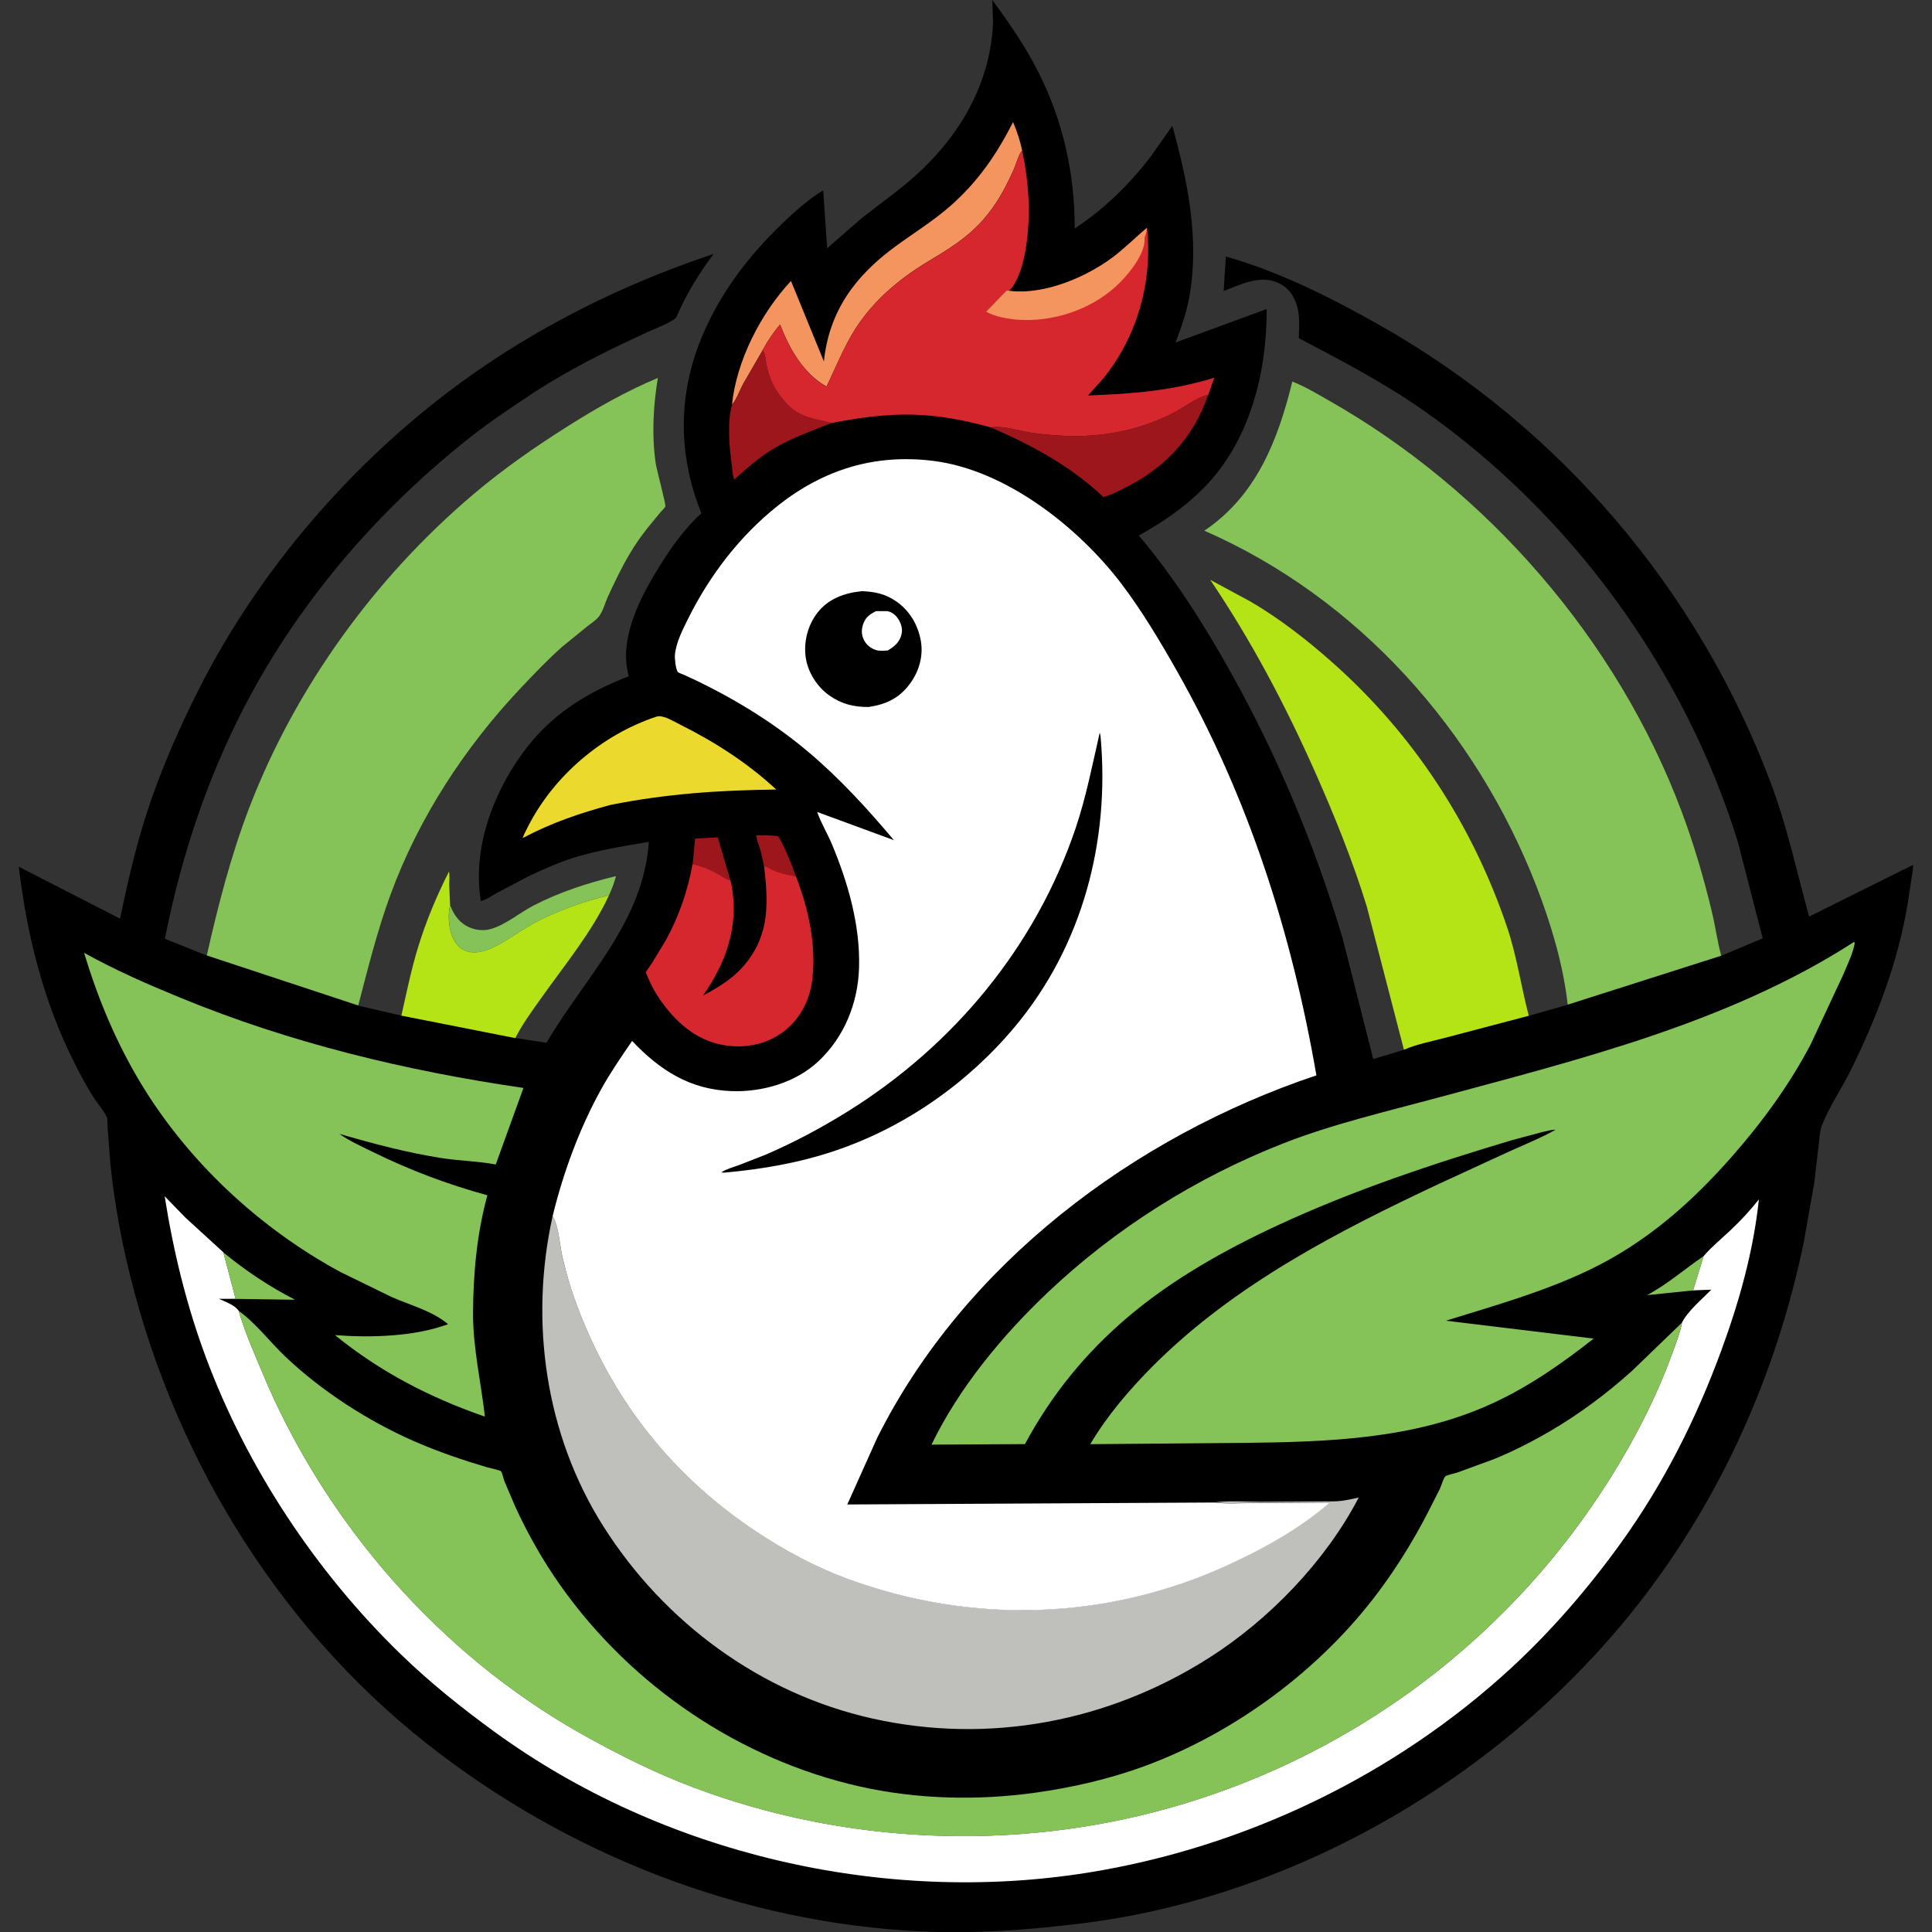 <svg xmlns="http://www.w3.org/2000/svg" version="1.1" xmlns:xlink="http://www.w3.org/1999/xlink" width="256" height="256"><rect width="100%" height="100%" fill="#333333" stroke="none"/><svg id="SvgjsSvg1022" data-name="Слой_1" xmlns="http://www.w3.org/2000/svg" version="1.1" viewBox="0 0 256 256">
  <!-- Generator: Adobe Illustrator 29.6.1, SVG Export Plug-In . SVG Version: 2.1.1 Build 9)  -->
  <defs>
    <style>
      .st0 {
        fill: #85c359;
      }

      .st1 {
        fill: #ecd92d;
      }

      .st2 {
        fill: #fff;
      }

      .st3 {
        fill: #9d161b;
      }

      .st4 {
        fill: #b4e415;
      }

      .st5 {
        fill: #d6272e;
      }

      .st6 {
        fill: #bfbfbc;
      }

      .st7 {
        fill: #f49560;
      }
    </style>
  </defs>
  <path d="M68.29,137.54l4.12.63c5.12-8.72,12.83-15.94,13.57-26.62-3.35.56-6.73,1.1-9.98,2.11-2.04.64-4.05,1.55-5.99,2.46l-4.15,2.19c-.66.37-1.42.91-2.15,1.09-1.1-6.84,1.46-13.93,5.43-19.46,3.67-5.12,8.38-8.08,14.18-10.34l-.06-.22c-1.17-4.55,1.26-9.57,3.54-13.38,1.72-2.87,3.65-5.73,6.14-7.99-3.17-7.85-3.13-15.98.24-23.79,2.42-5.61,6.04-10.33,10.42-14.55,1.63-1.57,3.53-3.29,5.48-4.45l.52,7.68,4.56-3.98c2.33-1.84,4.78-3.54,7-5.52,5.95-5.3,10.06-12.25,10.42-20.33l-.09-3.06c2.24,3.04,4.38,6.15,6.09,9.52,3.3,6.54,4.82,13.46,4.83,20.75,3.99-2.66,7.26-5.85,10.16-9.66l2.77-3.95c2.03,7.33,3.62,15.01,2.26,22.62-.38,2.11-1.07,4.09-1.83,6.09l12.07-4.43c.03,8.51-2.26,17.6-8.4,23.77-2.53,2.55-5.41,4.49-8.53,6.24,4.76,5.67,8.65,11.81,12.25,18.27,6.19,11.11,11.11,22.89,14.74,35.08l4.06,16.02,4.05-1.22c1.65-.73,3.67-1.11,5.41-1.57l11.12-2.93,5.17-1.47,20.33-6.48,5.53-2.33-3.31-12.82c-7.08-22.84-22.15-43.5-41.75-57.2-5.23-3.65-10.78-6.54-16.41-9.5.03-1.5.18-2.99-.29-4.44-.42-1.29-1.16-2.29-2.4-2.87-2.43-1.13-4.99.18-7.27,1.07l.29-4.58c6.99,1.96,13.95,5.46,20.26,9.02,23.98,13.55,42.38,35.14,52.03,60.95,2.14,5.73,3.37,11.62,5,17.49l13.76-6.84c.05.57-.12,1.24-.2,1.81l-.55,3.61c-1.31,7.66-4.11,14.97-7.56,21.9-1.17,2.35-2.79,4.73-3.74,7.15-.31.8-.35,1.8-.45,2.65l-.57,4.92-1.4,7.96c-3.62,17.4-10.91,33.84-21.88,47.87-17.75,22.72-45.33,38.92-74.03,42.41-6.98.85-13.96,1.36-21,1.03-23.8-1.11-46.9-10.18-65.55-24.88-20.25-15.96-34.19-39.29-39.85-64.3-.95-4.18-1.67-8.46-2.09-12.73l-.36-4.69c-.02-.3.02-1.01-.08-1.26-.36-.85-1.25-1.82-1.76-2.63-.94-1.48-1.77-3.05-2.56-4.62-4.1-8.1-6.3-17-7.36-25.96l13.41,6.87c.98-4.62,2.02-9.25,3.47-13.75,1.79-5.57,4.15-11,6.77-16.23,8.81-17.6,22.94-33.32,39.36-44.13,8.97-5.9,18.87-10.58,29.06-13.96-1.9,2.53-3.68,5.4-4.91,8.33-.24.57-3.17,1.71-3.89,2.04-5.55,2.55-10.84,5.18-15.92,8.59-2.48,1.66-5.02,3.35-7.37,5.2-11.68,9.18-21.8,20.69-28.96,33.73-5.62,10.23-9.41,21.41-11.66,32.85l5.55,2.23,20.08,6.63,5.71,1.33,15.1,2.98Z"></path>
  <path class="st4" d="M53.19,134.56c.68-3.03,1.3-6.09,2.21-9.06,1.07-3.48,2.45-6.77,4.09-10.01.12.53.03,1.16.03,1.71l.12,2.74c-.25.99-.21,2.05-.03,3.05.19,1.04.73,2.22,1.66,2.79.95.58,2.06.49,3.07.16,2.08-.69,4.15-2.34,6.07-3.42,3.09-1.74,6.84-3.05,10.28-3.89-2.24,4.86-5.86,9.22-8.95,13.58-1.21,1.7-2.52,3.48-3.46,5.34l-15.1-2.98ZM186.03,139.1l-4.92-18.97c-1.86-6.06-4.3-12.08-6.87-17.87-3.95-8.88-8.43-17.37-13.88-25.43l5.32,2.87c3.84,2.24,7.47,5.07,10.79,8.01,10.76,9.51,18.64,21.55,23.23,35.16,1.3,3.85,1.84,7.82,2.87,11.72l-11.13,2.93c-1.74.46-3.76.84-5.41,1.57Z"></path>
  <path class="st3" d="M101.24,114.76c-.19-.81-.34-1.64-.58-2.44-.15-.49-.46-1.14-.43-1.65.97.01,1.94-.02,2.9.14.96,1.68,1.68,3.49,2.33,5.31-1.09-.17-2.36-.44-3.32-.96-.23-.12-.44-.24-.68-.33l-.22-.08ZM91.78,114.51l.32-3.39,3-.17,1.68,5.72c-.66-.16-1.35-.71-1.96-1.03-.98-.53-1.96-.89-3.05-1.12ZM101.08,46.37l.1.2c.23.51.27,1.18.38,1.73.33,1.72,1,3.13,2.1,4.48l.17.21c1.82,2.26,3.82,2.42,6.42,3.03-2.64,1.07-5.2,1.93-7.68,3.39-1.93,1.14-3.64,2.64-5.29,4.15-.22-.64-.25-1.38-.33-2.05-.31-2.33-.62-5.58.05-7.86.61-.73,1.03-1.93,1.49-2.78l2.61-4.51ZM160.1,52.29c-1.94,5.72-5.78,9.76-11.16,12.41-.85.42-1.82.95-2.75,1.15-4.33-4.1-9.47-6.86-14.89-9.21,1.52-.31,3.91.51,5.48.72,1.74.24,3.48.4,5.24.42,4.68.07,9.41-.94,13.56-3.12,1.34-.7,2.82-1.85,4.25-2.29l.28-.08Z"></path>
  <path class="st7" d="M96.99,53.66c.58-5.86,3.84-12.17,7.82-16.43l4.36,10.66c.69-6.7,4.19-11.38,9.52-15.27,2.42-1.77,5-3.36,7.25-5.34,3.63-3.2,6.13-6.82,8.29-11.1.54,1.24.92,2.42,1.21,3.74l-.14.2c-.43.67-.65,1.62-.99,2.37-1.11,2.47-2.28,4.65-4.08,6.68-2.05,2.32-4.56,3.86-7.18,5.43-4.11,2.46-7.73,5.56-10.18,9.74-1.28,2.2-2.25,4.59-3.35,6.89-3.09-1.75-4.93-5.03-6.16-8.24-.86,1.05-1.64,2.16-2.28,3.36l-2.61,4.51c-.46.85-.88,2.05-1.49,2.78Z"></path>
  <path class="st1" d="M87,94.94l.29-.03c.81-.05,2.03.7,2.75,1.06,4.66,2.33,8.98,5.09,12.82,8.65-7.51.08-14.61.56-21.99,2.04-4.16,1.13-7.8,2.37-11.62,4.39.17-.49.43-.95.66-1.42,3.42-6.81,9.87-12.29,17.1-14.68Z"></path>
  <path class="st5" d="M91.78,114.51c1.09.24,2.07.59,3.05,1.12.61.33,1.3.88,1.96,1.03l.16.72c.98,5.36-.76,10.18-3.78,14.52,2.21-1.15,4.22-2.42,5.77-4.4,3.08-3.93,2.85-8.05,2.3-12.76l.22.08c.24.09.45.2.68.33.97.52,2.24.79,3.32.96,1.71,4.42,2.81,9.43,2.1,14.18-.39,2.57-1.8,5.04-3.93,6.55-2.31,1.64-5.07,2.11-7.83,1.63-3.59-.63-6.33-3.1-8.34-6.01-.67-.96-1.2-1.96-1.65-3.04-.03-.08-.23-.52-.23-.56.02-.17.6-.92.72-1.1l1.97-3.25c1.7-3.14,2.87-6.49,3.49-10ZM101.08,46.37c.64-1.21,1.42-2.31,2.28-3.36,1.23,3.21,3.08,6.49,6.16,8.24,1.09-2.3,2.06-4.69,3.35-6.89,2.44-4.18,6.06-7.28,10.18-9.74,2.62-1.57,5.12-3.12,7.18-5.43,1.8-2.03,2.97-4.21,4.08-6.68.33-.74.56-1.7.99-2.37l.14-.2c.88,4.16,1.16,8.39.54,12.61-.26,1.78-.74,3.76-1.7,5.3-.17.28-.36.48-.59.7l.27.03c4.48.49,9.92-1.81,13.44-4.43,1.64-1.22,3.02-2.65,4.59-3.94.76,7.13-1.31,14.41-5.84,19.99l-1.99,2.2c5.69-.19,11.28-.64,16.74-2.35l-.79,2.24-.28.08c-1.43.43-2.9,1.58-4.25,2.29-4.15,2.17-8.88,3.19-13.56,3.12-1.76-.03-3.5-.18-5.24-.42-1.56-.21-3.95-1.03-5.48-.72-3.32-.92-6.65-1.58-10.1-1.69-3.7-.12-7.33.39-10.95,1.09-2.6-.61-4.6-.77-6.42-3.03l-.17-.21c-1.1-1.35-1.77-2.76-2.1-4.48-.11-.56-.14-1.22-.38-1.73l-.1-.2Z"></path>
  <path class="st7" d="M133.68,38.53l.27.03c4.48.49,9.92-1.81,13.44-4.43,1.64-1.22,3.02-2.65,4.59-3.94-.05.34-.07.68-.22.99-.12.24-.09.45-.1.72-.09,2.09-2.41,4.81-3.92,6.16-3.44,3.06-8.35,4.64-12.93,4.3-1.19-.09-3.14-.43-4.13-1.07l2.68-2.76c.11,0,.22-.03.32,0Z"></path>
  <path class="st6" d="M160.96,199.07c1.92-.26,4.11-.07,6.06-.08l9.39-.05c1.24.03,2.42-.24,3.63-.51-4.4,8.44-11.83,16.15-19.83,21.24-13.34,8.49-29.18,11.49-44.63,8.04-14.79-3.31-27.56-12.72-35.63-25.46-7.7-12.16-9.82-27.17-6.72-41.13l.13.24c.71,1.42.8,3.65,1.17,5.23.56,2.39,1.28,4.74,2.16,7.03,4.72,12.23,12.59,22.05,23.5,29.29,3.7,2.45,7.74,4.65,11.91,6.19,16.61,6.16,34.63,5.62,50.73-1.81,4.89-2.25,9.3-4.73,13.4-8.23l-10.32.07c-1.61,0-3.35.12-4.94-.07Z"></path>
  <path class="st2" d="M225.75,166.43c1.05-1.22,2.35-2.29,3.52-3.39,1.38-1.3,2.62-2.63,3.79-4.11-.72,6.88-2.61,13.57-4.99,20.05-3.33,9.07-7.62,17.58-13.27,25.44-4.29,5.96-9.14,11.59-14.53,16.57-15.48,14.28-35.37,23.82-56.15,27.15-27.1,4.33-56.37-2.48-78.6-18.67-4.33-3.15-8.56-6.53-12.4-10.26-11.23-10.88-20.41-24.74-25.86-39.41-2.57-6.92-4.29-14-5.44-21.29l2.75,2.83,5.03,4.6,1.62,6.16h-2.22c.87.4,2.08.8,2.64,1.6.76,2.7,1.97,5.41,3.05,8,8.27,19.93,23.49,37.44,42.34,48.03,4.78,2.69,9.69,5.15,14.83,7.09,20.01,7.55,42.47,8.53,63.05,2.75,25.96-7.29,47.89-24.56,61.05-48.09,2.12-3.79,4.06-7.86,5.54-11.94.51-1.4,1.1-2.85,1.38-4.31.81-1.57,2.64-3.07,3.87-4.34l-2.41.09,1.4-4.56Z"></path>
  <path class="st0" d="M59.65,119.94c.39,1.09,1.07,2.11,2.09,2.71.98.59,2.26.76,3.36.43,1.97-.59,3.76-2.14,5.59-3.09,3.41-1.77,7.2-3,10.93-3.9-.23.89-.54,1.69-.92,2.54-3.44.84-7.19,2.15-10.28,3.89-1.92,1.08-3.98,2.73-6.07,3.42-1.02.34-2.13.43-3.07-.16-.93-.57-1.47-1.75-1.66-2.79-.18-1.01-.22-2.06.03-3.05ZM27.4,126.61c1.51-6.67,3.19-13.24,5.65-19.64,6.12-15.91,16.67-30.46,29.66-41.46,3.96-3.36,8.17-6.28,12.55-9.05,3.82-2.41,7.73-4.64,11.91-6.38-.61,3.65-.82,7.56-.3,11.24.13.9,1.4,5.55,1.29,5.8-.09.21-.48.56-.65.76l-1.64,1.99c-.89,1.13-1.73,2.31-2.46,3.56-1.07,1.81-1.97,3.71-2.85,5.61-.37.8-.65,1.91-1.17,2.61-.39.52-1.09.96-1.59,1.36l-3.25,2.64c-1.95,1.72-3.77,3.64-5.56,5.53-7.4,7.83-13.51,17.19-17.23,27.32-1.77,4.82-2.99,9.76-4.29,14.72l-20.08-6.63ZM207.73,133.12c-.6-5.32-2.21-10.69-4.14-15.68-8.01-20.62-23.58-38.18-44.01-47.12,6.92-4.66,9.75-12,11.66-19.76,1.62.63,3.19,1.57,4.7,2.43,21.12,11.94,38.38,31.81,46.9,54.58,1.63,4.36,2.94,8.84,4.02,13.37.45,1.88.7,3.82,1.21,5.69l-20.33,6.48ZM224.35,170.99l-6.1.62c2.75-1.47,4.94-3.45,7.5-5.17l-1.4,4.56ZM29.6,165.95c2.95,2.44,6.09,4.52,9.49,6.27l-7.88-.11-1.62-6.16ZM11.14,126.25c4.12,2.3,8.46,4.19,12.82,5.98,14.57,5.99,29.84,9.66,45.4,11.93l-3.67,10.14c-2.35-.45-4.87-.48-7.25-.86-4.61-.73-9-1.9-13.47-3.2,1.33.95,2.92,1.66,4.39,2.38,4.96,2.44,9.9,4.3,15.22,5.76-1.39,5.09-1.87,10.33-1.9,15.59-.01,4.7,1.05,9.11,1.57,13.74-7.3-2.53-13.86-5.92-19.86-10.8,4.72.36,10.51.21,14.98-1.45-2.12-1.78-4.91-2.47-7.43-3.58l-6.81-3.32c-10.67-5.77-20.12-14.54-26.42-24.93-3.29-5.44-5.74-11.29-7.56-17.36ZM31.64,173.71l.12.08c2.19,1.61,4.04,4.05,6.03,5.95,4.83,4.59,11,8.57,17.09,11.23,3.12,1.37,6.41,2.49,9.68,3.46.3.09,1.71.37,1.83.53.18.26.32.97.45,1.31l1.44,3.38c1.68,3.66,3.67,7.17,6,10.46,9.39,13.28,23.74,23.03,39.65,26.61,7.54,1.7,15.61,1.89,23.26.82,4.93-.69,9.82-1.81,14.5-3.53,12.01-4.43,23.28-12.8,30.94-23.05,2.48-3.32,4.61-6.76,6.51-10.43l1.65-3.25c.16-.35.48-1.42.72-1.65.19-.18,1.26-.4,1.56-.5l4.87-1.78c2.56-1.05,5.03-2.3,7.41-3.69,3.9-2.27,7.55-5,10.91-8.02l6.62-6.39c-.29,1.46-.88,2.91-1.38,4.31-1.48,4.08-3.43,8.15-5.54,11.94-13.16,23.53-35.1,40.8-61.05,48.09-20.58,5.78-43.05,4.8-63.05-2.75-5.14-1.94-10.05-4.4-14.83-7.09-18.85-10.59-34.07-28.09-42.34-48.03-1.07-2.59-2.29-5.3-3.05-8ZM245.64,124.8l.13.14c-.25,1.42-.99,2.92-1.55,4.25l-4.28,9.16c-2.81,5.36-6.4,10.29-10.39,14.83-5.38,6.13-11.35,11.41-18.75,14.99-6.22,3.01-12.65,4.79-19.21,6.83l19.58,2.37c-4.18,3.29-8.49,6.31-13.34,8.55-10.34,4.79-21.79,5.14-32.99,5.27l-20.37.17c2.23-3.79,5.23-7.28,8.32-10.38,10.75-10.77,24.57-17.88,38.22-24.27l9.01-4.15c2.03-.92,4.14-1.76,6.09-2.86-.55-.02-1.16.18-1.69.29l-4.02,1.07c-10.55,3.15-21.1,6.66-31.1,11.3-6.98,3.24-13.92,7.13-19.81,12.12-5.67,4.8-10.16,10.34-13.68,16.87l-12.38.07c3.63-7.51,9.38-14.46,15.41-20.17,8.92-8.46,19.62-15.19,31.06-19.69,6.6-2.6,13.72-4.25,20.57-6.1,18.8-5.08,38.63-9.96,55.17-20.63Z"></path>
  <path class="st2" d="M73.23,161.12c1.43-5.81,3.52-11.52,6.41-16.76,1.24-2.24,2.67-4.32,4.12-6.43,3.69,3.9,7.67,6.45,13.18,6.65,4.05.14,8.48-1.12,11.49-3.94,3.46-3.24,5.26-7.73,5.4-12.44.16-5.59-1.46-11.23-3.6-16.35-.6-1.43-1.45-2.81-1.95-4.26l10.17,3.74c-3.49-4.14-7.1-8.1-11.24-11.61-4.96-4.2-10.65-7.61-16.55-10.29-.2-.09-.72-.25-.83-.38-.3-.33-.44-1.8-.4-2.28.14-1.6,1.02-3.32,1.72-4.73,2.85-5.77,6.89-11.05,11.95-15.06,6.08-4.8,12.91-6.89,20.64-5.9,9.56,1.22,19.14,8.77,24.83,16.24,2.75,3.62,5.18,7.7,7.42,11.66,9.44,16.67,15.18,34.67,18.44,53.51-24.17,8.1-46.67,24.97-58.21,48.06l-3.95,8.8,48.71-.26c1.59.2,3.33.07,4.94.07l10.32-.07c-4.11,3.51-8.52,5.98-13.4,8.23-16.1,7.43-34.12,7.97-50.73,1.81-4.16-1.54-8.21-3.74-11.91-6.19-10.91-7.24-18.78-17.06-23.5-29.29-.89-2.29-1.6-4.64-2.16-7.03-.37-1.58-.47-3.81-1.17-5.23l-.13-.24Z"></path>
  <path d="M114.18,78.33c1.68.07,3.04.33,4.48,1.29,1.83,1.22,2.99,3.17,3.36,5.32.34,2-.24,4-1.42,5.62-1.42,1.95-3.19,2.78-5.51,3.12-1.96.01-3.59-.39-5.22-1.54-1.6-1.14-2.8-3.03-3.1-4.97-.31-2.08.25-4.3,1.53-5.96,1.44-1.87,3.6-2.65,5.87-2.87ZM145.72,97.07c.06.21.1.4.12.62,1.22,13.76-2.39,27.6-11.34,38.33-6.28,7.52-14.62,13.36-23.94,16.49-4.7,1.58-9.69,2.44-14.62,2.87l-.38-.03c.69-.45,1.56-.68,2.33-.96l3.54-1.38c3.78-1.63,7.46-3.59,10.95-5.77,14.02-8.75,24.86-21.83,30.16-37.54,1.39-4.14,2.21-8.38,3.18-12.62Z"></path>
  <path class="st2" d="M116.08,80.98h1.49c.58.09,1.1.51,1.42.99.4.59.64,1.35.47,2.06-.26,1.08-.9,1.6-1.82,2.16-.49.03-1.02.1-1.5-.04-.72-.2-1.32-.67-1.66-1.34-.34-.68-.36-1.36-.12-2.07.32-.95.85-1.32,1.71-1.76Z"></path>
</svg><style>@media (prefers-color-scheme: light) { :root { filter: none; } }
@media (prefers-color-scheme: dark) { :root { filter: none; } }
</style></svg>